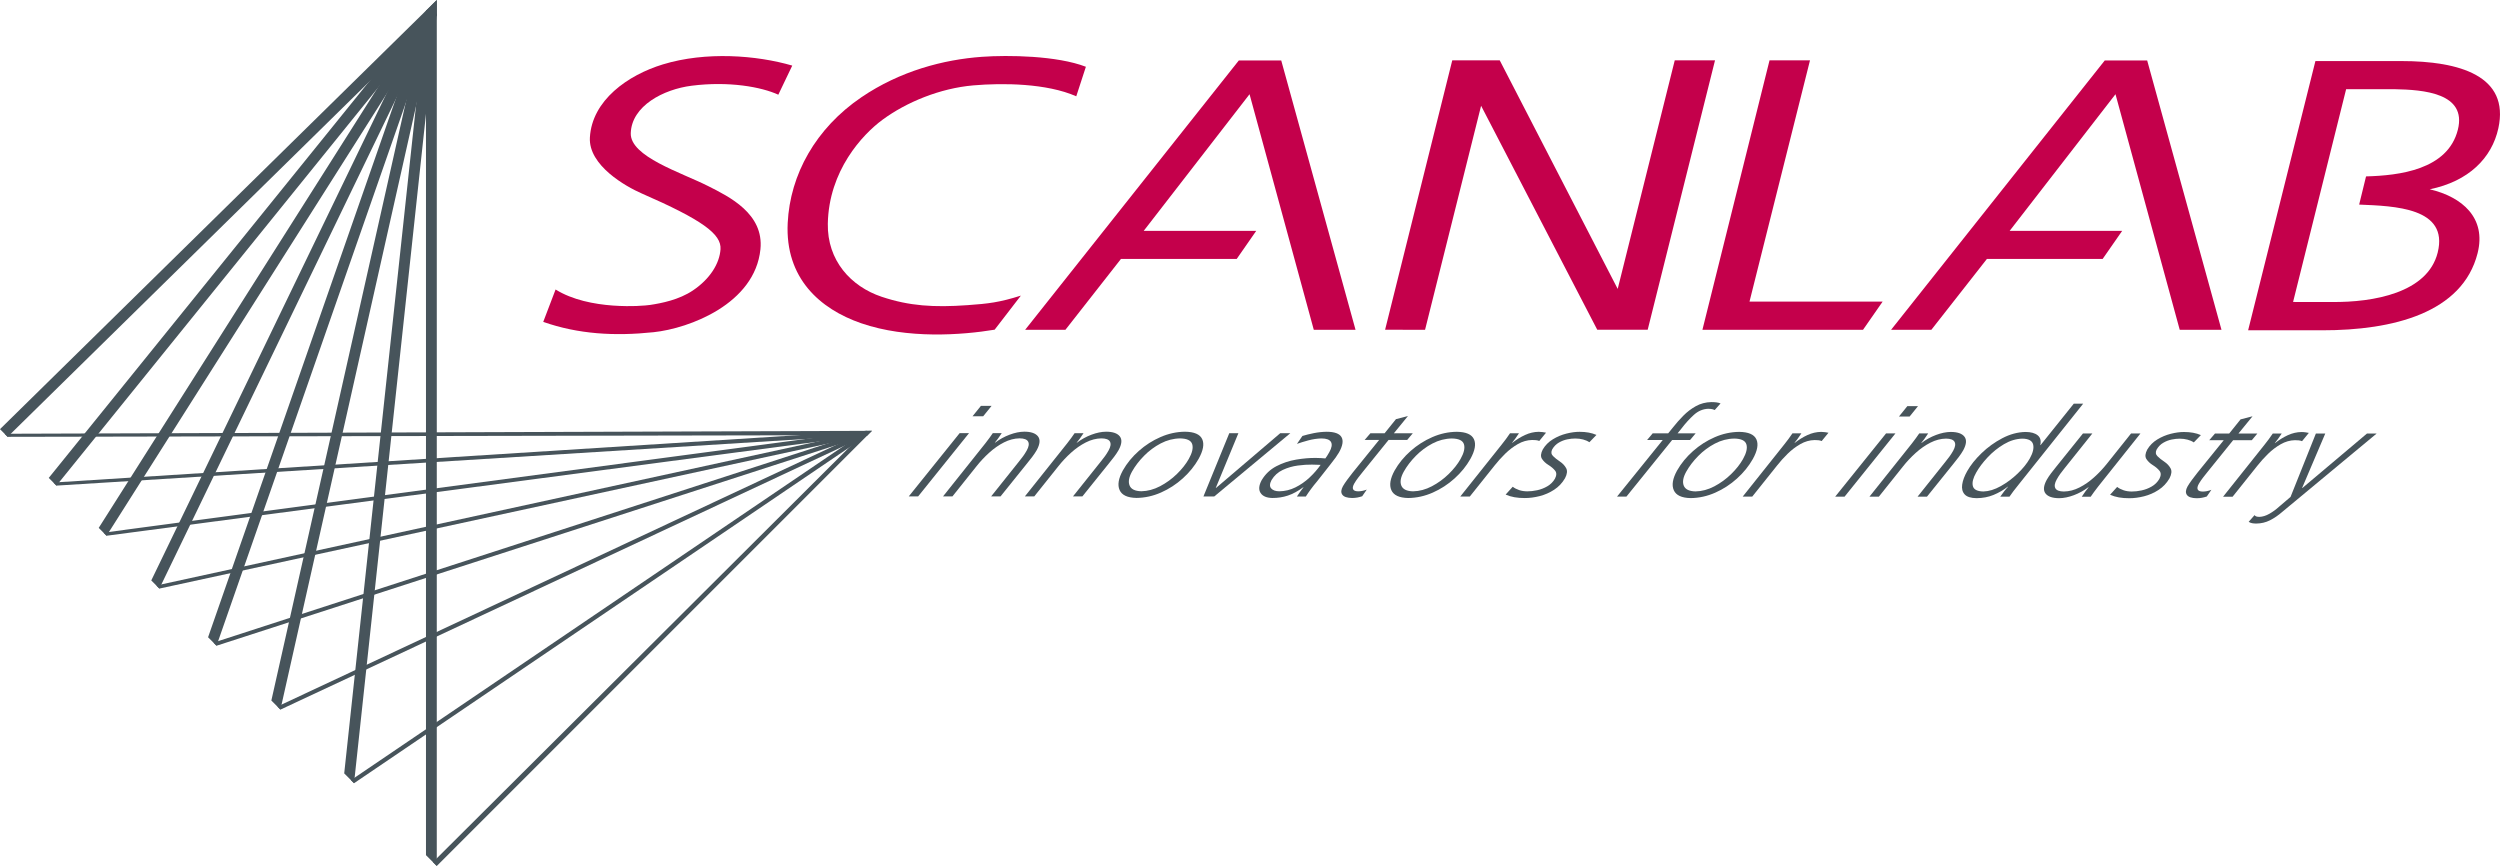 <?xml version="1.0" encoding="UTF-8"?>
<svg xmlns="http://www.w3.org/2000/svg" xmlns:xlink="http://www.w3.org/1999/xlink" version="1.1" id="Ebene_1" x="0px" y="0px" width="368.247px" height="127.558px" viewBox="0 0 368.247 127.558" xml:space="preserve">
<g>
	<path fill-rule="evenodd" clip-rule="evenodd" fill="#47545B" d="M133.861,73.116h1.382l7.492-9.315h-1.382L133.861,73.116   L133.861,73.116z M146.061,59.782l-1.57,0l-1.237,1.532l1.57,0L146.061,59.782L146.061,59.782z"></path>
	<path fill-rule="evenodd" clip-rule="evenodd" fill="#47545B" d="M138.911,73.116l1.383,0.002l3.53-4.422   c0.571-0.725,1.203-1.396,1.893-2.02c0.691-0.623,1.415-1.129,2.173-1.514s1.523-0.584,2.296-0.595   c0.669,0.007,1.089,0.168,1.259,0.485c0.17,0.316,0.1,0.752-0.209,1.307c-0.17,0.301-0.344,0.574-0.521,0.818   c-0.177,0.246-0.385,0.514-0.623,0.807l-4.099,5.135h1.384l3.952-4.914c0.243-0.297,0.489-0.609,0.739-0.939   c0.249-0.33,0.466-0.656,0.652-0.98c0.475-0.879,0.533-1.549,0.175-2.008c-0.358-0.459-1.028-0.691-2.01-0.694   c-0.677,0.006-1.399,0.153-2.166,0.442c-0.768,0.289-1.482,0.682-2.142,1.18h-0.042c0.145-0.166,0.302-0.367,0.472-0.605   c0.17-0.239,0.352-0.505,0.547-0.798l-1.317,0c-0.146,0.222-0.304,0.447-0.475,0.677c-0.17,0.229-0.373,0.496-0.606,0.802   L138.911,73.116L138.911,73.116z"></path>
	<path fill-rule="evenodd" clip-rule="evenodd" fill="#47545B" d="M150.962,73.12h1.383l3.53-4.42   c0.571-0.725,1.203-1.398,1.893-2.021c0.691-0.623,1.415-1.127,2.173-1.512c0.758-0.387,1.523-0.584,2.297-0.596   c0.669,0.007,1.089,0.168,1.259,0.484c0.17,0.318,0.1,0.752-0.209,1.307c-0.17,0.303-0.343,0.576-0.521,0.82   s-0.385,0.514-0.623,0.807l-4.098,5.133h1.383l3.952-4.914c0.243-0.295,0.49-0.607,0.739-0.938c0.249-0.33,0.467-0.658,0.652-0.98   c0.475-0.879,0.533-1.549,0.175-2.009c-0.358-0.459-1.028-0.691-2.01-0.694c-0.677,0.006-1.399,0.153-2.167,0.442   c-0.768,0.288-1.481,0.683-2.142,1.181h-0.042c0.145-0.166,0.301-0.368,0.471-0.606c0.17-0.239,0.352-0.505,0.547-0.798l-1.318,0   c-0.146,0.222-0.304,0.448-0.474,0.676c-0.17,0.229-0.373,0.497-0.606,0.801L150.962,73.12L150.962,73.12z"></path>
	<path fill-rule="evenodd" clip-rule="evenodd" fill="#47545B" d="M165.398,69.288c-0.652,1.186-0.813,2.15-0.481,2.898   s1.158,1.133,2.478,1.158c1.242-0.014,2.451-0.279,3.627-0.801c1.176-0.52,2.243-1.213,3.203-2.08   c0.959-0.865,1.736-1.822,2.33-2.873c0.679-1.221,0.855-2.189,0.527-2.904c-0.329-0.714-1.173-1.079-2.534-1.096   c-1.222,0.012-2.42,0.273-3.594,0.782c-1.173,0.509-2.244,1.192-3.209,2.05C166.778,67.278,165.996,68.235,165.398,69.288   L165.398,69.288z M166.738,69.472c0.453-0.809,1.044-1.584,1.774-2.326c0.73-0.742,1.55-1.352,2.46-1.83   c0.911-0.477,1.862-0.725,2.856-0.74c1.022,0.018,1.617,0.304,1.785,0.859c0.167,0.557-0.003,1.281-0.511,2.176   c-0.422,0.748-1.004,1.484-1.744,2.205c-0.739,0.723-1.565,1.322-2.475,1.801c-0.911,0.479-1.833,0.727-2.768,0.744   c-0.93-0.02-1.505-0.301-1.726-0.842C166.167,70.978,166.284,70.296,166.738,69.472L166.738,69.472z"></path>
	<polygon fill="#47545B" points="190.059,63.814 188.572,63.814 179.124,71.87 179.082,71.87 182.412,63.813 181.071,63.812    177.265,73.128 178.857,73.128 190.059,63.814  "></polygon>
	<path fill-rule="evenodd" clip-rule="evenodd" fill="#47545B" d="M195.973,68.401c0.301-0.371,0.561-0.711,0.779-1.021   c0.219-0.313,0.381-0.563,0.486-0.75c0.543-0.975,0.666-1.722,0.363-2.243c-0.301-0.521-1.027-0.785-2.18-0.79   c-0.643,0.009-1.283,0.078-1.92,0.207s-1.189,0.267-1.658,0.412l-0.803,1.168c0.463-0.168,1.021-0.342,1.678-0.518   s1.305-0.271,1.939-0.285c0.736,0.004,1.201,0.18,1.398,0.525c0.197,0.348,0.117,0.844-0.242,1.486   c-0.105,0.189-0.207,0.359-0.301,0.508s-0.189,0.289-0.285,0.424c-0.199-0.018-0.414-0.035-0.648-0.049   c-0.232-0.016-0.484-0.023-0.758-0.023c-0.895-0.01-1.859,0.072-2.895,0.246c-1.035,0.176-2.01,0.5-2.924,0.977   c-0.912,0.479-1.635,1.166-2.167,2.063c-0.415,0.781-0.464,1.408-0.148,1.883c0.315,0.473,0.895,0.717,1.741,0.73   c0.779,0.006,1.539-0.111,2.275-0.355s1.492-0.654,2.264-1.23h0.041c-0.164,0.201-0.326,0.418-0.484,0.65   c-0.16,0.23-0.324,0.471-0.492,0.717h1.316c0.205-0.326,0.453-0.684,0.742-1.076c0.287-0.391,0.586-0.768,0.896-1.131   L195.973,68.401L195.973,68.401z M187.291,70.72c0.402-0.672,0.955-1.174,1.658-1.502c0.705-0.328,1.443-0.543,2.217-0.645   c0.775-0.102,1.469-0.146,2.082-0.137c0.217,0.002,0.432,0.008,0.639,0.018c0.209,0.012,0.422,0.018,0.639,0.02   c-0.467,0.664-1.016,1.289-1.645,1.879c-0.631,0.588-1.322,1.068-2.072,1.439s-1.539,0.563-2.367,0.574   c-0.553-0.002-0.951-0.145-1.199-0.426C186.996,71.659,187.012,71.253,187.291,70.72L187.291,70.72z"></path>
	<path fill-rule="evenodd" clip-rule="evenodd" fill="#47545B" d="M203.951,63.818l-2.092,0l-0.848,0.984l2.135,0.001l-3.344,4.13   c-0.119,0.145-0.307,0.377-0.563,0.697c-0.254,0.318-0.516,0.66-0.783,1.025c-0.268,0.363-0.482,0.686-0.643,0.965   c-0.283,0.512-0.316,0.926-0.094,1.242c0.221,0.318,0.701,0.482,1.443,0.492c0.27-0.002,0.523-0.023,0.764-0.066   c0.238-0.045,0.479-0.107,0.721-0.189l0.68-0.984c-0.238,0.09-0.461,0.156-0.67,0.195c-0.207,0.041-0.408,0.061-0.605,0.061   c-0.391-0.002-0.635-0.1-0.734-0.293c-0.102-0.193-0.049-0.475,0.154-0.842c0.174-0.301,0.377-0.604,0.611-0.906   s0.479-0.611,0.729-0.92l3.719-4.605h2.744l0.826-0.984l-2.787,0l2.074-2.54l-1.764,0.457L203.951,63.818L203.951,63.818z"></path>
	<path fill-rule="evenodd" clip-rule="evenodd" fill="#47545B" d="M205.428,69.3c-0.652,1.186-0.813,2.15-0.482,2.898   c0.332,0.748,1.158,1.133,2.479,1.158c1.242-0.014,2.451-0.281,3.627-0.801c1.176-0.521,2.244-1.215,3.203-2.08   c0.961-0.865,1.736-1.824,2.33-2.873c0.68-1.221,0.855-2.189,0.527-2.904c-0.328-0.714-1.174-1.08-2.533-1.096   c-1.223,0.012-2.42,0.273-3.594,0.782c-1.176,0.51-2.244,1.193-3.211,2.049C206.807,67.29,206.025,68.245,205.428,69.3   L205.428,69.3z M206.768,69.483c0.453-0.809,1.045-1.584,1.773-2.326c0.73-0.742,1.551-1.352,2.461-1.83   c0.91-0.477,1.861-0.725,2.855-0.74c1.023,0.018,1.617,0.303,1.785,0.859c0.166,0.557-0.004,1.281-0.512,2.176   c-0.422,0.748-1.004,1.484-1.744,2.205c-0.738,0.723-1.564,1.322-2.475,1.801s-1.832,0.727-2.768,0.744   c-0.93-0.02-1.506-0.301-1.727-0.842S206.314,70.308,206.768,69.483L206.768,69.483z"></path>
	<path fill-rule="evenodd" clip-rule="evenodd" fill="#47545B" d="M215.096,73.14h1.402l3.664-4.586   c0.451-0.576,0.967-1.148,1.547-1.719c0.582-0.568,1.207-1.045,1.879-1.43c0.672-0.383,1.369-0.581,2.092-0.596   c0.191-0.002,0.377,0.006,0.559,0.025c0.184,0.018,0.346,0.059,0.492,0.121l1-1.222c-0.16-0.029-0.326-0.058-0.498-0.085   c-0.172-0.027-0.367-0.041-0.584-0.043c-0.693,0.011-1.365,0.167-2.018,0.47c-0.654,0.303-1.275,0.687-1.869,1.154h-0.043   c0.145-0.166,0.303-0.369,0.473-0.607s0.352-0.504,0.547-0.798l-1.318,0c-0.195,0.291-0.395,0.575-0.6,0.851   c-0.205,0.275-0.414,0.545-0.625,0.809L215.096,73.14L215.096,73.14z"></path>
	<path fill="#47545B" d="M221.779,72.851c0.406,0.18,0.84,0.311,1.297,0.391c0.459,0.082,0.965,0.121,1.514,0.119   c0.705,0.004,1.438-0.092,2.199-0.285c0.76-0.193,1.471-0.506,2.131-0.936c0.662-0.43,1.197-0.996,1.607-1.699   c0.318-0.607,0.373-1.102,0.164-1.482s-0.516-0.707-0.922-0.977s-0.744-0.539-1.014-0.811c-0.271-0.271-0.309-0.602-0.113-0.99   c0.252-0.428,0.576-0.758,0.975-0.988c0.398-0.231,0.813-0.391,1.246-0.477c0.434-0.088,0.83-0.129,1.189-0.124   c0.402,0.001,0.783,0.05,1.141,0.145s0.664,0.229,0.918,0.405l1.045-1.078c-0.354-0.155-0.736-0.27-1.148-0.345   c-0.412-0.075-0.859-0.112-1.34-0.112c-0.59-0.002-1.234,0.085-1.939,0.262c-0.703,0.176-1.367,0.456-1.994,0.838   s-1.121,0.88-1.482,1.491c-0.305,0.582-0.346,1.047-0.123,1.393c0.223,0.344,0.539,0.643,0.945,0.896   c0.406,0.252,0.734,0.527,0.98,0.83c0.248,0.303,0.244,0.701-0.012,1.195c-0.281,0.479-0.658,0.854-1.131,1.125   c-0.473,0.273-0.971,0.465-1.494,0.576c-0.523,0.113-1.004,0.166-1.441,0.162c-0.451-0.002-0.855-0.064-1.217-0.188   c-0.359-0.121-0.674-0.285-0.938-0.488L221.779,72.851L221.779,72.851z"></path>
	<path fill="#47545B" d="M238.189,73.146h1.383l6.73-8.33h2.639l0.826-0.984l-2.662-0.001l0.559-0.694   c0.586-0.77,1.195-1.442,1.83-2.018c0.633-0.575,1.338-0.877,2.117-0.907c0.309,0.005,0.539,0.032,0.686,0.078   c0.148,0.046,0.242,0.082,0.279,0.105l0.859-0.969c-0.195-0.079-0.408-0.133-0.635-0.16c-0.229-0.028-0.469-0.041-0.721-0.039   c-0.83,0.016-1.588,0.214-2.271,0.594c-0.684,0.381-1.303,0.851-1.855,1.41c-0.551,0.56-1.043,1.115-1.477,1.667l-0.754,0.932   l-2.283-0.001l-0.826,0.985l2.305,0.001L238.189,73.146L238.189,73.146z"></path>
	<path fill-rule="evenodd" clip-rule="evenodd" fill="#47545B" d="M247.029,69.312c-0.652,1.186-0.813,2.15-0.48,2.898   s1.158,1.133,2.479,1.158c1.242-0.014,2.451-0.279,3.627-0.801c1.176-0.52,2.242-1.213,3.203-2.08   c0.959-0.865,1.736-1.822,2.33-2.873c0.68-1.221,0.855-2.189,0.525-2.904c-0.328-0.714-1.172-1.08-2.533-1.096   c-1.221,0.012-2.42,0.273-3.594,0.782c-1.174,0.509-2.244,1.192-3.209,2.05C248.41,67.302,247.627,68.257,247.029,69.312   L247.029,69.312z M248.371,69.495c0.451-0.809,1.043-1.584,1.773-2.326s1.549-1.352,2.461-1.83c0.908-0.477,1.861-0.725,2.854-0.74   c1.023,0.018,1.617,0.304,1.785,0.859c0.168,0.557-0.004,1.281-0.51,2.176c-0.424,0.748-1.004,1.484-1.744,2.205   c-0.74,0.723-1.564,1.322-2.475,1.801c-0.912,0.479-1.834,0.727-2.77,0.744c-0.93-0.02-1.504-0.301-1.727-0.842   C247.799,71.001,247.916,70.319,248.371,69.495L248.371,69.495z"></path>
	<path fill-rule="evenodd" clip-rule="evenodd" fill="#47545B" d="M256.697,73.151h1.404l3.664-4.586   c0.449-0.576,0.965-1.148,1.545-1.719c0.582-0.568,1.207-1.045,1.881-1.43c0.67-0.383,1.367-0.581,2.092-0.596   c0.189-0.002,0.377,0.006,0.559,0.025c0.182,0.019,0.346,0.059,0.49,0.121l1-1.222c-0.16-0.029-0.326-0.058-0.498-0.085   c-0.172-0.027-0.365-0.041-0.582-0.043c-0.693,0.01-1.367,0.167-2.02,0.469s-1.275,0.688-1.869,1.154h-0.041   c0.145-0.166,0.301-0.369,0.471-0.607s0.352-0.504,0.549-0.798h-1.318c-0.195,0.291-0.396,0.575-0.602,0.851   s-0.412,0.545-0.625,0.809L256.697,73.151L256.697,73.151z"></path>
	<path fill-rule="evenodd" clip-rule="evenodd" fill="#47545B" d="M270.322,73.155h1.383l7.492-9.315l-1.383,0L270.322,73.155   L270.322,73.155z M282.521,59.821l-1.57,0l-1.236,1.532l1.57,0L282.521,59.821L282.521,59.821z"></path>
	<path fill-rule="evenodd" clip-rule="evenodd" fill="#47545B" d="M275.371,73.155l1.383,0.002l3.531-4.422   c0.57-0.725,1.201-1.396,1.893-2.02s1.414-1.129,2.172-1.514s1.523-0.584,2.297-0.595c0.67,0.007,1.09,0.167,1.26,0.485   c0.17,0.316,0.1,0.752-0.209,1.307c-0.17,0.301-0.344,0.574-0.521,0.818c-0.178,0.246-0.385,0.514-0.623,0.807l-4.098,5.133   l1.383,0.002l3.953-4.914c0.242-0.297,0.488-0.609,0.738-0.939c0.248-0.33,0.467-0.656,0.652-0.98   c0.475-0.879,0.533-1.549,0.174-2.008c-0.357-0.46-1.027-0.691-2.01-0.694c-0.676,0.006-1.398,0.153-2.166,0.442   c-0.768,0.288-1.48,0.682-2.141,1.18h-0.043c0.145-0.166,0.303-0.367,0.473-0.605c0.17-0.239,0.352-0.506,0.547-0.798h-1.318   c-0.145,0.222-0.303,0.447-0.475,0.676c-0.17,0.229-0.373,0.495-0.605,0.802L275.371,73.155L275.371,73.155z"></path>
	<path fill-rule="evenodd" clip-rule="evenodd" fill="#47545B" d="M306.85,59.462l-1.385,0l-4.891,6.1h-0.043   c0.146-0.64,0.018-1.122-0.389-1.447c-0.404-0.324-1.002-0.487-1.793-0.488c-1.148,0.023-2.285,0.33-3.41,0.92   c-1.127,0.59-2.145,1.324-3.055,2.201c-0.912,0.879-1.617,1.762-2.119,2.65c-0.402,0.711-0.648,1.367-0.736,1.967   c-0.09,0.6,0.029,1.084,0.357,1.449c0.328,0.367,0.918,0.557,1.768,0.566c0.896-0.008,1.723-0.164,2.475-0.471   s1.461-0.715,2.125-1.225h0.043c-0.182,0.189-0.375,0.418-0.584,0.684c-0.207,0.268-0.402,0.531-0.58,0.793h1.359   c0.145-0.219,0.334-0.484,0.57-0.795c0.234-0.309,0.504-0.652,0.811-1.029L306.85,59.462L306.85,59.462z M291.086,69.618   c0.414-0.742,0.98-1.494,1.695-2.258s1.516-1.408,2.402-1.932s1.793-0.797,2.719-0.818c0.91,0.02,1.434,0.306,1.574,0.857   c0.139,0.553-0.031,1.254-0.512,2.105c-0.404,0.709-0.988,1.432-1.752,2.168c-0.762,0.736-1.594,1.357-2.494,1.863   c-0.898,0.506-1.756,0.77-2.57,0.791c-0.906-0.018-1.424-0.287-1.551-0.807S290.633,70.413,291.086,69.618L291.086,69.618z"></path>
	<path fill-rule="evenodd" clip-rule="evenodd" fill="#47545B" d="M315.285,63.85h-1.383l-3.529,4.42   c-0.572,0.725-1.203,1.398-1.895,2.021c-0.689,0.623-1.414,1.127-2.172,1.512c-0.758,0.387-1.523,0.584-2.297,0.596   c-0.668-0.006-1.088-0.168-1.258-0.484s-0.102-0.752,0.209-1.307c0.17-0.303,0.344-0.576,0.52-0.82   c0.178-0.244,0.385-0.514,0.623-0.807l4.1-5.133h-1.385l-3.951,4.915c-0.244,0.295-0.49,0.609-0.738,0.938   c-0.25,0.33-0.469,0.658-0.652,0.98c-0.475,0.881-0.533,1.549-0.176,2.01c0.357,0.459,1.027,0.689,2.01,0.693   c0.678-0.006,1.4-0.154,2.166-0.441c0.768-0.289,1.482-0.684,2.143-1.182h0.041c-0.145,0.166-0.301,0.367-0.471,0.607   c-0.17,0.238-0.354,0.504-0.547,0.797h1.316c0.146-0.221,0.305-0.447,0.475-0.676s0.373-0.496,0.607-0.801L315.285,63.85   L315.285,63.85z"></path>
	<path fill="#47545B" d="M310.811,72.876c0.406,0.18,0.84,0.311,1.297,0.391c0.459,0.082,0.965,0.121,1.514,0.119   c0.707,0.004,1.438-0.092,2.199-0.285c0.76-0.193,1.471-0.506,2.131-0.936c0.662-0.43,1.197-0.996,1.607-1.699   c0.318-0.607,0.373-1.102,0.164-1.482s-0.516-0.707-0.922-0.977s-0.744-0.539-1.014-0.811c-0.271-0.271-0.309-0.602-0.113-0.99   c0.252-0.428,0.576-0.758,0.975-0.988c0.398-0.231,0.813-0.391,1.246-0.477c0.434-0.088,0.83-0.129,1.189-0.124   c0.402,0.001,0.783,0.05,1.141,0.145s0.664,0.229,0.918,0.405l1.045-1.078c-0.354-0.155-0.736-0.27-1.148-0.344   c-0.412-0.075-0.859-0.113-1.34-0.112c-0.59-0.002-1.234,0.085-1.939,0.262c-0.703,0.176-1.367,0.456-1.994,0.838   s-1.121,0.88-1.482,1.491c-0.305,0.582-0.346,1.047-0.123,1.393c0.223,0.344,0.539,0.643,0.945,0.896   c0.406,0.252,0.734,0.527,0.98,0.83c0.248,0.303,0.244,0.701-0.012,1.195c-0.281,0.479-0.658,0.854-1.131,1.125   c-0.473,0.273-0.969,0.465-1.494,0.576c-0.523,0.113-1.004,0.166-1.441,0.162c-0.451-0.002-0.855-0.064-1.217-0.188   c-0.361-0.121-0.674-0.285-0.938-0.488L310.811,72.876L310.811,72.876z"></path>
	<path fill-rule="evenodd" clip-rule="evenodd" fill="#47545B" d="M328.361,63.854l-2.094,0l-0.846,0.984l2.135,0.001l-3.344,4.129   c-0.121,0.146-0.309,0.377-0.563,0.697c-0.256,0.32-0.516,0.662-0.785,1.025c-0.268,0.363-0.482,0.686-0.643,0.965   c-0.283,0.512-0.314,0.926-0.094,1.244c0.221,0.316,0.703,0.48,1.445,0.49c0.27,0,0.523-0.023,0.762-0.066s0.48-0.107,0.721-0.189   l0.68-0.984c-0.238,0.09-0.461,0.156-0.668,0.197c-0.207,0.039-0.41,0.059-0.607,0.059c-0.389-0.002-0.635-0.1-0.734-0.293   s-0.049-0.473,0.154-0.84c0.174-0.303,0.377-0.604,0.613-0.908c0.234-0.303,0.477-0.609,0.729-0.92l3.717-4.605h2.746l0.824-0.984   l-2.787,0l2.076-2.54l-1.766,0.457L328.361,63.854L328.361,63.854z"></path>
	<path fill-rule="evenodd" clip-rule="evenodd" fill="#47545B" d="M327.453,73.171h1.402l3.664-4.584   c0.451-0.576,0.967-1.148,1.547-1.719c0.582-0.57,1.207-1.047,1.879-1.43s1.369-0.582,2.092-0.598   c0.191-0.002,0.377,0.007,0.561,0.025c0.182,0.02,0.344,0.06,0.49,0.121l1-1.221c-0.16-0.029-0.326-0.058-0.498-0.085   c-0.172-0.027-0.367-0.042-0.584-0.043c-0.693,0.011-1.365,0.167-2.018,0.469s-1.275,0.687-1.869,1.154h-0.043   c0.146-0.166,0.303-0.368,0.473-0.606c0.17-0.239,0.352-0.505,0.547-0.798l-1.318,0c-0.193,0.292-0.395,0.575-0.6,0.85   s-0.414,0.545-0.625,0.811L327.453,73.171L327.453,73.171z"></path>
	<path fill="#47545B" d="M350.076,63.86l-1.424,0l-9.512,8.02h-0.043l3.414-8.022h-1.383l-3.732,9.336l-1.732,1.48   c-0.414,0.379-0.875,0.715-1.383,1.004s-0.998,0.441-1.469,0.457c-0.16,0.002-0.305-0.016-0.432-0.053   c-0.129-0.037-0.223-0.105-0.285-0.203l-0.867,0.984c0.143,0.098,0.311,0.166,0.502,0.203c0.189,0.037,0.4,0.055,0.633,0.053   c0.715-0.008,1.383-0.166,2.002-0.479c0.621-0.313,1.238-0.736,1.852-1.273L350.076,63.86L350.076,63.86z"></path>
	<polygon fill="#47545B" points="64.34,0 64.337,127.558 62.746,125.964 62.746,1.594 64.34,0  "></polygon>
	<polygon fill="#47545B" points="52.149,115.368 64.335,2.014 62.751,1.837 50.702,113.919 52.149,115.368  "></polygon>
	<polygon fill="#47545B" points="41.306,104.526 64.32,2.102 62.766,1.748 39.97,103.188 41.306,104.526  "></polygon>
	<polygon fill="#47545B" points="31.895,95.116 64.295,2.188 62.79,1.661 30.649,93.868 31.895,95.116  "></polygon>
	<polygon fill="#47545B" points="23.476,86.696 64.261,2.271 62.825,1.579 22.282,85.499 23.476,86.696  "></polygon>
	<polygon fill="#47545B" points="14.54,77.759 62.868,1.5 64.218,2.348 15.697,78.915 14.54,77.759  "></polygon>
	<polygon fill="#47545B" points="8.313,71.53 64.167,2.422 62.919,1.428 7.18,70.397 8.313,71.53  "></polygon>
	<polygon fill="#47545B" points="1.125,64.346 64.34,2.258 64.34,0 0,63.215 1.125,64.346  "></polygon>
	<polygon fill="#47545B" points="1.125,64.346 127.8,64.098 128.438,63.46 0.671,63.892 1.125,64.346  "></polygon>
	<polygon fill="#47545B" points="15.697,78.915 127.739,64.09 127.598,63.466 15.243,78.462 15.697,78.915  "></polygon>
	<polygon fill="#47545B" points="8.313,71.53 127.704,64.095 127.632,63.46 7.86,71.077 8.313,71.53  "></polygon>
	<polygon fill="#47545B" points="23.476,86.696 127.773,64.08 127.563,63.479 23.022,86.243 23.476,86.696  "></polygon>
	<polygon fill="#47545B" points="31.895,95.116 127.807,64.066 127.53,63.492 31.441,94.661 31.895,95.116  "></polygon>
	<polygon fill="#47545B" points="52.149,115.368 127.867,64.028 127.47,63.53 51.695,114.915 52.149,115.368  "></polygon>
	<polygon fill="#47545B" points="41.306,104.526 127.837,64.049 127.498,63.511 40.853,104.073 41.306,104.526  "></polygon>
	<polygon fill-rule="evenodd" clip-rule="evenodd" fill="#47545B" points="64.337,127.558 128.438,63.46 127.536,63.46    63.771,126.991 64.337,127.558  "></polygon>
	<path fill="#C4004B" d="M81.837,42.643c4.988,3.108,12.839,2.437,13.902,2.277c1.708-0.256,4.272-0.755,6.329-2.14   c2.495-1.679,3.924-3.943,4.063-6.069c0.146-2.224-2.651-4.309-11.648-8.233c-2.252-0.982-7.832-4.098-7.592-8.232   c0.317-5.487,5.602-9.187,10.744-10.758c6.336-1.938,13.819-1.357,19.063,0.174l-2.053,4.289c-2.48-1.144-7.279-2.02-12.761-1.324   c-4.164,0.528-8.843,2.967-8.974,6.988c-0.112,3.45,7.403,5.778,11.388,7.789c3.098,1.563,8.245,4.065,7.713,9.309   c-0.815,8.031-10.451,11.662-15.742,12.221c-5.752,0.606-11.094,0.288-16.252-1.52L81.837,42.643L81.837,42.643z"></path>
	<path fill="#C4004B" d="M159.949,9.835c-4.27-1.646-11.439-1.742-15.292-1.468c-5.676,0.405-12.076,2.086-17.774,5.96   c-6.736,4.579-10.504,11.376-10.856,18.519c-0.4,8.128,4.743,12.666,10.822,14.767c6.791,2.347,14.831,1.746,19.661,0.949   l3.865-5.018c-3.169,1-4.767,1.187-7.881,1.407c-4.936,0.35-8.543,0.129-12.627-1.237c-4.538-1.519-8.031-5.352-7.93-10.77   c0.146-7.799,5.087-13.125,8.075-15.319c3.494-2.565,8.427-4.623,13.364-5.049c4.345-0.375,10.793-0.313,15.157,1.609   L159.949,9.835L159.949,9.835z"></path>
	<polygon fill="#C4004B" points="151.001,48.581 182.479,8.903 188.723,8.903 199.67,48.581 193.52,48.581 184.057,13.878    168.466,34.007 185.039,34.007 182.166,38.14 165.117,38.14 156.933,48.581 151.001,48.581  "></polygon>
	<polygon fill="#C4004B" points="278.553,48.581 310.031,8.903 316.275,8.903 327.223,48.581 321.072,48.581 311.609,13.878    296.018,34.007 312.592,34.007 309.719,38.14 292.67,38.14 284.484,48.581 278.553,48.581  "></polygon>
	<polygon fill="#C4004B" points="204.023,48.569 209.908,48.581 218.164,15.579 235.273,48.569 242.703,48.569 252.619,8.891    246.688,8.891 238.285,42.557 220.91,8.891 213.916,8.891 204.023,48.569  "></polygon>
	<polygon fill="#C4004B" points="260.65,8.891 266.609,8.891 257.699,44.427 277.309,44.427 274.418,48.581 250.764,48.581    260.65,8.891  "></polygon>
	<path fill-rule="evenodd" clip-rule="evenodd" fill="#C4004B" d="M345.582,13.138h7.104c4.283,0.076,10.705,0.56,9.355,5.961   c-1.484,5.934-8.693,6.754-13.525,6.885l-1.016,4.152c5.211,0.217,13.227,0.44,11.568,7.07c-1.484,5.936-9.451,7.335-15.559,7.279   l-5.742-0.006L345.582,13.138L345.582,13.138z M331.146,48.652h10.896c10.443,0.015,20.676-2.561,22.902-11.347   c1.324-5.22-2.268-8.297-7.047-9.423c5.742-1.17,9.148-4.614,10.105-8.977c1.691-7.721-5.693-9.91-14.277-9.91h-12.668   L331.146,48.652L331.146,48.652z"></path>
</g>
</svg>
